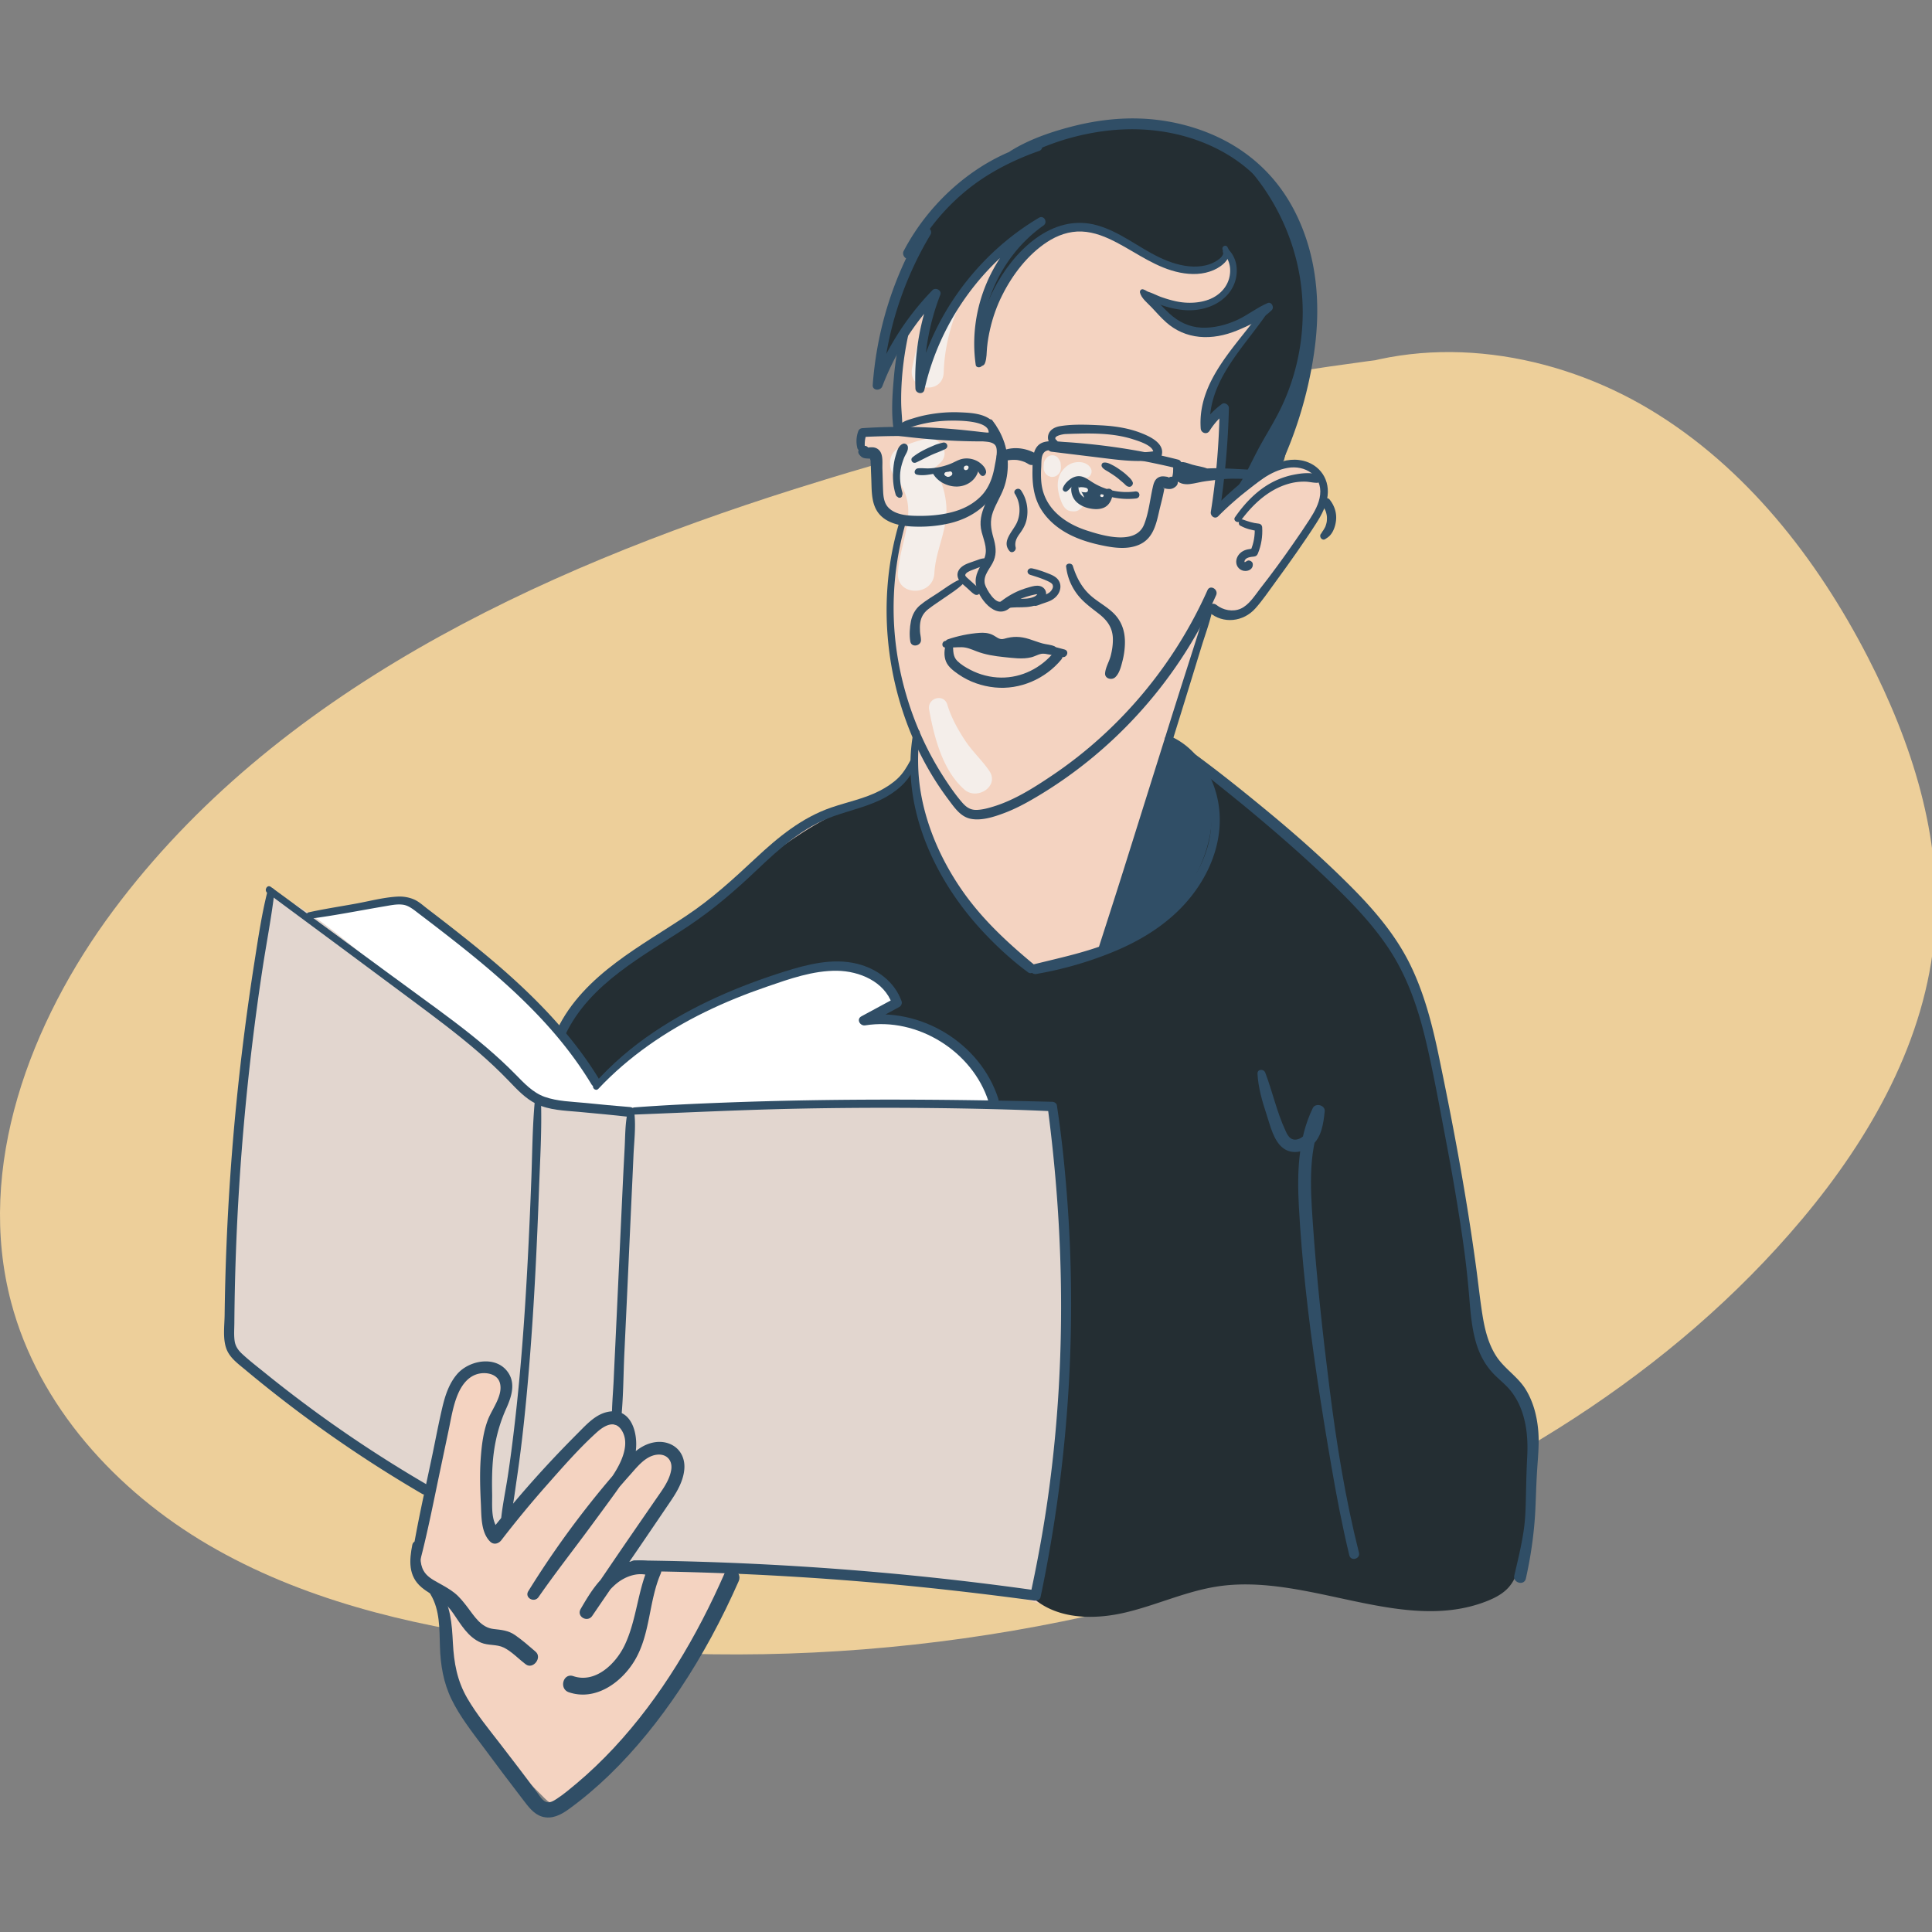 <svg xmlns="http://www.w3.org/2000/svg" fill-rule="evenodd" stroke-linejoin="round" stroke-miterlimit="2" clip-rule="evenodd" viewBox="0 0 1746 1746"><rect x="0" y="0" width="1746" height="1746" fill="#808080" stroke="none"/><path fill="#edcf9a" fill-rule="nonzero" d="M1271.46 321.896c-187.75 22.875-373.416 63.167-553.75 120.208-233.75 73.958-468.625 183.917-615.166 380.459-75.5 101.291-124.792 232.291-92.459 354.458 24.709 93.458 94.917 170.416 178.375 219.208 83.459 48.792 179.459 72.042 275.209 85.25 239.875 33.083 487.833 5.875 714.833-78.458 171.042-63.542 332.542-161.25 449.875-300.959 62.25-74.083 112.417-162.708 120.083-259.166 6.834-86.167-20.791-171.875-60.333-248.75-46.083-89.542-110.583-172.084-196.917-223.959-86.291-51.875-196.333-69.625-289.625-31.666"/><g fill-rule="nonzero"><path fill="#f4d3c1" d="M1383.83 1291.65c-6.083-22.958-19.041-43.417-31.791-63.458-4.792-7.542-10.292-13.792-16.25-19.25-4.917-14.584-6.084-30.834-7.417-46.334-3.833-44.5-11.333-88.583-18.833-132.625-12.875-75.541-27.584-155.166-77.5-213.333-14.042-16.375-30.459-30.5-46.834-44.5-29.083-24.875-58.583-49.792-91.208-69.583-.792-1.5-1.667-3-2.667-4.375-8.708-12.625-22.166-20.959-35.208-28.959a1658.52 1658.52 0 0 0 36.333-121.75c4.334 9.584 17.834 11.875 27.375 7.459 9.584-4.417 16.084-13.375 22.125-21.959 13.834-19.625 27.709-39.25 41.542-58.875 5.417-7.666 10.958-15.75 12.125-25.041 1.458-11.542-4.917-23.667-15.25-29.042s-23.458-3.5-32.25 3.958c12-15.166 16.5-28.291 21.833-47.208 5.875-20.833 14.209-45 14.209-66.833 4.291-35.792 1.791-73.209-13.084-106.042-18.375-40.625-55.416-71.792-97.916-85.375-42.459-13.542-89.75-9.875-130.667 7.833-19.333 8.375-37.25 19.709-54.833 31.375-18.167 12.084-36.417 24.959-49.375 42.542-11.584 15.792-18.292 34.542-24.834 53-9.208 26-18.541 52.75-17.916 80.333 5.166-11.5 11.333-22.583 18.458-33-2.208 29.417-3.5 58.917-3.958 88.375l-32.125 3.084c-1.334 4.833-1.042 10.083.75 14.75 4.083 1.5 8.166 3 12.25 4.458-1.167 12.167-2.334 24.708 1.166 36.458s12.792 22.584 24.959 24.084c-19.209 49.375-20.209 105.625-2.667 155.625 7.208 20.541 17.542 42.625 10.042 63.083-9.084 24.792-38.917 33.542-64.542 39.958-7.875 1.959-16.833 5.459-21.958 11.125h-.292c-4.5.917-8.333 3.75-11.958 6.542-49.125 37.5-98.292 75-147.417 112.5-26.333 20.125-53.292 40.833-70.792 69-33.75-29.333-67.541-58.667-101.291-88-13.875-12.083-28.75-24.625-46.875-27.792a54.123 54.123 0 0 0-5.75-.666c-7.792 1.875-15.584 3.708-23.375 5.416-8.209 1.834-16.417 3.834-24.75 5.084-5.5.833-13.417 1.125-17.959 4.75-2.791 2.208-6.666 2.791-9.416 0-.125-.125-.25-.334-.375-.5-1.209.375-2.542.333-3.792.083-1.583-.375-3.167-1.667-3.958-3.042a6.412 6.412 0 0 1-.834-3.166c-9.583-2.584-17.833-7.709-22.375-16.167-.458-.25-.875-.542-1.291-.833-25.959 128.666-39.25 259.875-39.584 391.125 0 7.333.084 15 3.625 21.458 2.917 5.292 7.875 9.167 12.667 12.833l95.167 73.083c3.791 2.917 7.666 5.834 11.833 8.209 3.792 6.542 10.083 11.541 17.375 15a326.47 326.47 0 0 0 25.792 11.75c2.5 1 5.083 2.042 6.916 4 .25.292.834.375 1.5.458 6.375 14.333 5.542 26.25 1.917 41.917-1.833 7.917-3.625 15.792-5.458 23.708-.709 3.167-1.459 6.458-.584 9.583 1.084 3.917 4.459 6.709 7.292 9.667 17.375 18.042 16.75 46.083 22 70.542 10.833 50.417 49.042 89.792 85.583 126.208 2.542 2.542 5.375 5.25 8.917 5.833 5.083.834 9.708-2.75 13.542-6.166 53-47.042 98.125-102.875 133-164.542 7.541-13.375 14.625-27.125 20.416-41.292 68.417 3.125 136.709 8.875 204.667 17.292 16.583 2.042 33.167 4.25 49.333 8.458 21.834 5.667 43.459 14.959 65.959 13.459 41.708-2.792 67.75-29.875 109.291-34.167 36.875-3.833 60.292-6.458 95.834 4.167 43.083 12.875 79.166 29.166 145.833 16.666 46.125-8.625 57.5-106.958 45.458-152.333l.125-.083z"/><path fill="#304e66" d="M996.25 857.396c30.25-11.917 57.917-30.375 80.542-53.709 4.541-4.666 8.875-9.583 11.916-15.333 3.834-7.333 5.292-15.625 6.5-23.792 2.625-17.666 4.209-36.083-1.25-53.083-3.583-11.167-18.833-38.458-33.125-38.833-10.875-.292-17.5 42.291-20.958 53.75-13.25 44.083-27.833 87.791-43.625 131.041v-.041zm-81.333-276.833c3.833-1.625 8.208-.542 12.208.708 4.542 1.375 9 2.917 13.458 4.542-10.625 6.458-24 5.166-36.333 3.458-9.167-1.25-20.208-1.417-28.75-5.292-5.5-2.5-6.125-4.5-.5-6.666 5.083-1.959 12.375-1.542 17.583-.417 4.667 1.042 7.959 4.25 12.209 5.708 4.541 1.542 5.916-.291 10.083-2.083l.042.042zm-67-154.917c-.334.042-.667.125-.917.333-.667.625 0 1.709.75 2.292 4.875 4.083 10.958 7.208 17.333 6.958 6.375-.25 12.834-4.583 14-10.833 2.959-16.083-25.625.25-31.166 1.208v.042zm136.041 13.167c-.166-.542-.458-1.042-.916-1.417l-2.5-2.834c-1.292-.541-2.625-1.125-4-1.083-1.417 0-2.875.75-3.334 2.084-.166.416-.166.874-.083 1.291-2.125 5.542.042 12.458 5.083 15.625 4.959 3.125 11.375 2.542 17 1.084 1.084-.292 2.125-.584 3.042-1.209 8.042-5.291-4.167-10.5-14.292-13.583v.042zm141.332-278.834c23.333 25.875 34.166 61.292 35.25 96.125 1.083 34.834-6.834 69.334-17.209 102.625a709.103 709.103 0 0 1-36.083 92.542 650.045 650.045 0 0 1 53-34.959c3.042-11.749 6.125-23.458 9.167-35.208 12.625-48.458 25.25-99.208 13.875-147.958-9.292-39.834-35.042-75.584-69.917-97-31.042-19.042-68.292-26.167-104.25-21.25 39.333-6.75 90.292 16.416 116.125 45.042l.042.041zm-351.748 769.75c-38.584 16.25-77.667 36.75-117.709 48.833 41.334-30.749 100.125-55.249 147.75-73.999-3.666 13.375-17.833 20.125-30.041 25.166z"/><path fill="#f4eeea" d="M1032.25 134.063c-49.833-2.292-101.5 28.125-136.875 60.708-39.958 36.833-60.292 85.292-71.042 137.667-4.25 20.791 27.917 25 28.542 3.875 1.417-46.875 25.5-92.959 58.083-125.959 35.042-35.5 77.5-46.25 123.584-59.291 9.541-2.709 7.375-16.542-2.292-16.959v-.041zm35.04 24.958a16.546 16.546 0 0 1 2.041 0c-1.333-.25-1.375-.208-.041.042.958.25 7.833 1.666 4.083.75.458.125 4.667 1.208 2.083.375 2.75.916 4.709 2.166 7.75 1.958 6.542-.5 13.417-6.792 10.709-14.042-1.417-3.791-3.459-6.541-6.959-8.625-2.208-1.291-4.708-2.291-7.166-3.041-5.125-1.5-10.5-.792-15.417 1.125-4.917 1.916-8.583 6.25-7.833 11.999.708 5.167 5.291 9.667 10.75 9.459zM836.958 396.604c-8.791 1.959-16.416 4.709-24.583 8.459-10.417 4.791-9.792 18.916-3.375 26.208 24.083 27.5 4.25 55.875 2.5 86.75-1.208 21.167 31.833 21.125 32.917 0 1.083-21.125 12.625-40.167 10.708-62.083-1.625-18.792-9.833-34.542-22.5-48.25l-3.375 26.208c7.542-4.5 14-9.542 20.417-15.5 10-9.292-.584-24.5-12.667-21.792h-.042zm2.75 244.834c4.5 24.666 12.125 54.958 31.959 72.208 11.375 9.917 32-3.125 22.25-17.167-6.584-9.583-15.167-17.333-21.667-27.167-6.5-9.833-12.667-20.916-16.083-32.375-3.167-10.708-18.459-6.166-16.5 4.542l.041-.041zm-235.75 246.333c16.834-13.042 32.917-27.375 51.584-37.792 14.083-7.875 29.125-13.75 42.25-23.291 10.166-7.417 19.333-16.25 28.875-24.417 13.75-11.75 25.458-18.333 41.875-25.083 18.208-7.501 11.833-34.25-8.292-30.042-30.958 6.458-48.792 39.625-71.292 58.667-15.041 12.708-33.75 19.541-50.166 30.166-17.334 11.25-32.459 25.084-46.667 40-7.667 8.042 3.542 18.25 11.833 11.833v-.041zm190.917-136.5 1.042.625-5.084-5.083c8.584 16.041 42.542 7.291 40.875-11.459l-1.958 7.292a17.225 17.225 0 0 0 3.125-7.667c1.458-9.5-5.125-16.083-14.625-14.625 3.958-.583-3.875.75-4.833 1l11.166 1.458c-6.333-3.833-12.041-1.874-18.375.084-5.833 1.833-12.5 3.5-15.333 9.583l5.083-5.083-1.041.542c-9.125 4.833-8.417 18.25 0 23.291l-.042.042z"/><path fill="#fff" d="M470.042 981.604c5.375 4.292 10.791 8.667 17.083 11.459 7.958 3.541 16.833 4.416 25.542 5.083 128.75 10.042 258.25-6.75 387.208-.167-15.083-45.958-62.292-79.25-110.625-77.958 3.667-8.125 12.083-13.875 21-14.333-9.917-20.042-33.25-30.709-55.625-31.5-22.375-.792-44.125 6.583-65.083 14.416-55.417 20.75-111.125 46.584-150.584 90.709-40.125-63.834-100.875-111.459-160.375-157.709-3.583-2.791-7.291-5.666-11.666-6.916-5.167-1.5-10.709-.584-16.042.291-22.5 3.834-46.458 5.917-68.375 12.125 2.333 12.542 30.375 27.959 40.5 36.125l50.375 40.542c31.583 25.417 68 49.125 96.625 77.75l.042.083z"/><path fill="#f4eeea" d="M985.667 422.979c-3.084-5.041-9.25-6.083-14.667-4.958-5 1-8.958 4.417-11.792 8.5-2.833 4.083-3.75 10.042-3.125 15.083.375 2.959.917 5.792 1.917 8.625 1.667 4.667 3.792 10.75 9.417 11.667 2.583.417 5.291.5 7.583-1l2-1.542c1.208-1.208 2.042-2.666 2.542-4.333.666-1.583.625-4.208.125-5.75-.334-1.042-.834-2.125-1.375-3.083-.459-.792-.959-1.542-1.417-2.334a39.817 39.817 0 0 1-2.458-4.791l.958 2.291c-.75-1.791-1.292-3.583-1.583-5.5l.333 2.417a21.036 21.036 0 0 1-.083-4.292l-.334 2.334c.125-1.042.417-2.042.834-3l-.875 2.041c.291-.625.625-1.25 1-1.833.208-.292.875-1.208 0 0s-.209.292 0 0c.458-.5.958-1 1.5-1.458.25-.209 1.125-.917 0 0-1.125.916-.084.125.208-.084.25-.125.5-.25.708-.416 1.042-.625-1.75.541-.541.25.291-.084.625-.167.916-.25 1.084-.334-1.583.083-.75.083h.792c1 0 .5.417-.542-.083.25.125.667.166.959.208l1.708.25c-1.167-.167-1.417-.208-.75-.083 2.417.458 4.75-.125 6.333-2.167 1.459-1.875 1.75-4.625.459-6.708v-.084zm-40.5-8.25-.375.792 4.25-3.25a4.805 4.805 0 0 0-1.917.792l-1.542 1.166c-.916.834-1.666 2.25-2 3.417-.208.75-.25 1.75-.333 2.583l-.125 1.292c0 .417-.083.833 0 1.292.042.75.083 1.625.292 2.291l.791 1.875c.375.584.792 1.125 1.25 1.625.125.084.25.209.375.292.667.708 1.417 1.208 2.334 1.5a5.389 5.389 0 0 0 2.791.625l1.917-.25a7.138 7.138 0 0 0 3.167-1.833c.125-.084.25-.209.375-.292.833-.667 1.833-2.5 2.041-3.5l.292-2.083v-1.5l-.125-1.292c-.083-.833-.083-1.875-.333-2.583l-.75-1.834c-.125-.333-.375-.625-.625-.833-.542-.833-1.25-1.458-2.125-1.958-.584-.375-1.25-.667-1.917-.792l4.25 3.25-.375-.792a6.495 6.495 0 0 0-2.375-2.375c-1.042-.583-2.167-.916-3.375-.916-1.208 0-2.333.291-3.375.916a6.495 6.495 0 0 0-2.375 2.375h-.083zm-90 14.959c1.208 0 1.208-1.917 0-1.917-1.209 0-1.209 1.917 0 1.917z"/><path fill="#f4eeea" d="M854.708 430.479s.334.125.5.167l-1.375-1.375v.083c.125.375.292.709.584.959.291.25.583.458.958.541.333.042.708.125 1.042.125.333 0 .708-.041 1.083-.125.167 0 .333-.083.5-.125.5-.166.958-.375 1.333-.791l-.416.333c.375-.25.791-.458 1.125-.792.291-.333.5-.708.541-1.166.042-.459 0-.917-.25-1.292a1.919 1.919 0 0 0-.708-.709c-.417-.291-1.042-.333-1.542-.208 1.75.875 2.375 1.084 1.959.5a1.862 1.862 0 0 0-.875-.5 2.211 2.211 0 0 0-1.042 0c-.25.084-.5.167-.792.25l.584-.083h-.25s-.375.042-.584.083h-.125c-.166 0-.333.084-.5.084l.584-.084c-.417.042-.834.125-1.25.167l.583-.083h-.333l-.584.083a2.115 2.115 0 0 0-.75.375c-.375.292-.666.667-.791 1.125.625-.417 1.25-.917 1.875-1.375h-.542c-.458 0-1 .208-1.292.542a1.753 1.753 0 0 0-.5 1.041c-.041.375 0 .834.209 1.167l.291.375c.25.208.5.375.834.458l-.084.25zm120.584 13.334.333.083-.417-.167h.084c-.25-.291-.542-.625-.792-1 .125.584.583 1.084 1.125 1.333.208.084.417.167.667.25l-.5-.208c.5.25 1 .375 1.541.458.542.084 1.167.25 1.75.292.417 0 .834 0 1.209.083.208 0 .416 0 .625.042.5 0 .958-.167 1.416-.375 1.042-.5 1.25-2.25.375-3-.375-.333-.75-.625-1.25-.75-.166-.042-.375-.083-.541-.125l-1.25-.25c-.542-.125-1.125-.125-1.709-.167-.583-.041-1.125-.083-1.708.042l.542-.083c-.25 0-.459.041-.709.083-.583.083-1.166.458-1.458 1l1.042-.792h-.084s.292 0 .459-.041h-.334c-.791.041-1.5.625-1.583 1.416a1.674 1.674 0 0 0 1.167 1.792v.084zm20.291 5.333h1c.167 0 .292-.125.417-.25a.71.71 0 0 0 .25-.25.867.867 0 0 0 .25-.417c.083-.166.083-.541 0-.666l-.125-.292s-.208-.25-.333-.375a.684.684 0 0 0-.292-.167 1.114 1.114 0 0 0-.5-.125h-.625s-.333 0-.5.125a.867.867 0 0 0-.417.25.867.867 0 0 0-.25.417 1.11 1.11 0 0 0-.125.5v.333c.125.208.209.417.375.542l.25.208s.417.167.625.167zm-121.75-24.5c.417-.25.875-.5 1.084-.958.083-.167.125-.292.208-.459l.167-.416a1.04 1.04 0 0 0 0-.709c0-.166 0-.291-.125-.458a1.764 1.764 0 0 0-.375-.583l-.375-.292-.417-.167a1.038 1.038 0 0 0-.708 0c-.25 0-.459.084-.667.209-.167.083-.292.125-.458.208-.459.208-.709.667-.959 1.083l-.166.459c-.084.25-.084.5 0 .75 0 .166.041.333.125.458.083.25.208.416.375.583l.375.292.458.167c.25.083.5.083.75 0 .25 0 .458-.084.667-.209l.041.042z"/><path fill="#e2d6cf" d="M208.958 1197.9c.125 8.208.375 16.708 4.209 23.958 3.416 6.458 9.333 11.125 15.125 15.625a1775.813 1775.813 0 0 0 160 110.375c2.291-29.5 9.333-58.666 20.791-85.958 3.709-8.833 8.209-17.875 15.959-23.5s19.75-6.5 26.333.458c8.75 9.25 3.208 24.125-1.375 36-13.542 35.125-13.667 75.209-.417 110.417 21.584-25.917 43.125-51.875 64.709-77.792 7.083-8.542 14.583-17.375 24.75-21.833 10.166-4.458 23.833-3.042 30.041 6.208 6.042 9.042 2.875 21.125-.541 31.417 6.333-5.167 13-10.5 20.958-12.333 7.958-1.834 17.667.916 21.083 8.375 3.709 8.083-1.208 17.333-5.958 24.833-15.292 24.25-30.583 48.542-45.875 72.792 125.708-3.459 251.75 5.041 375.875 25.416 31.333-145 36.667-295.583 15.708-442.458-117.333-5.083-234.958-4.375-352.208 2.167-38.875 2.166-80.125 4.5-114.333-14.084-14.042-7.625-26.084-18.416-38.084-28.916a1953.567 1953.567 0 0 0-96.666-79.292c-30.5-23.417-65.417-56.792-100.917-71.583-11.125 18-11.458 52.208-14.958 73.25-4.25 25.416-7.917 50.916-11.084 76.5-6.25 51.166-10.333 102.583-12.125 154.083-1 28.625-1.333 57.25-.916 85.875h-.084z"/><path fill="#242e33" d="M812.917 258.021c3.583-11.417 7.541-22.708 12.958-33.375 24.917-48.917 76.75-77.208 126.5-100.333 10.917-5.084 22-10.084 33.708-12.75 17.875-4.084 36.5-2.667 54.792-1.209 15.292 1.209 30.875 2.5 45.042 8.417 12.791 5.333 23.833 14.25 33.625 24.042 29.25 29.291 48.916 67.958 55.375 108.833 6.458 40.875-.292 83.75-19.042 120.625-6 11.833-13.208 23.042-19.375 34.792-10.458 19.875-19.542 42.916-39.625 53.041 4.833-29.333 7.583-59 8.292-88.75-6.042 3.959-12.084 7.875-18.084 11.834-.291-18.625 8.584-36.167 19.25-51.459 10.667-15.291 23.292-29.208 32.25-45.541-16.875 7.375-34.833 14.041-53.208 12.833-18.375-1.208-37.292-12.25-42.25-30 11.875 8.458 28 8.042 42.125 4.375 9.958-2.583 20.083-7.083 25.792-15.625 5.708-8.542 4.833-22-3.959-27.292-4.458 12.292-20.833 14.667-33.75 12.917a124.116 124.116 0 0 1-46.916-16.458c-12.042-7.25-23.167-16.667-36.709-20.334-15.125-4.083-31.666-.208-45.041 7.959-13.375 8.166-23.875 20.333-32.584 33.375-9.166 13.75-16.625 28.666-22 44.291-.25-27.333 9.834-54.666 27.834-75.25-39.209 29.542-68.959 71.459-83.875 118.25a230.315 230.315 0 0 1 7.75-65.083c-19.875 18.25-34.584 40.792-44.75 65.666 1.208-26.666 7.958-52.375 15.916-77.833l-.041.042zM573.5 864.146c35.917-26.792 71.792-53.583 107.708-80.417 22.834-17.042 45.792-34.166 71.292-46.875 25.75-12.833 55.5-22.458 71.25-46.5 7.167 64.417 39.167 125.709 87.875 168.459 5.917 5.166 12.25 10.208 19.833 12.291 7.042 1.917 14.5 1.167 21.667.042 41.958-6.459 83.333-24.584 111.208-56.625 27.875-32.042 39.959-79.25 24.209-118.667 31.208 26.292 62.416 52.542 93.625 78.833 23.208 19.542 46.625 39.292 64.5 63.792 22.833 31.292 35.5 68.792 45.75 106.167 18.875 68.75 30.708 139.458 35.375 210.583 1.208 18.333 2 37.042 8.791 54.125 8.667 21.667 26.209 38.625 36.792 59.417 20.958 41.333 11.708 90.875 1.958 136.166-2.25 10.417-4.708 21.334-11.75 29.375-5.166 5.917-12.333 9.667-19.625 12.584-76.458 30.333-162.083-25.5-243.458-13.209-28.5 4.292-55.083 16.834-83.125 23.5-28.042 6.667-60.292 6.417-82.5-11.958 32.708-145.875 37.75-297.917 14.708-445.625-16.708-.083-33.416-.167-50.125-.208-15.291-46.167-62.291-79.834-110.916-79.459l18.916-14.458c-7.125-20.375-29.875-31.917-51.458-32.583-21.583-.667-42.375 7.291-62.542 15.125-56.5 21.958-115.375 45.583-154.958 91.5-7.583-12.625-16.292-24.417-24.25-36.75-7.958-12.334-4.167-17.167 5-29.417 14.708-19.625 34.708-34.583 54.167-49.125l.083-.083z"/></g><g fill="#304e66" fill-rule="nonzero"><path d="M1123.67 445.688c12.25-9.375 24.208-20.042 39.958-22.834 15.75-2.791 31.333 6.792 29.417 24.25-.875 8.084-5.125 15.417-9.417 22.167-4.625 7.208-9.5 14.292-14.375 21.292-9.75 14.083-19.833 27.875-30.375 41.333-4.958 6.375-10.125 14.917-17.792 18.25-7.041 3.042-15.833 1.292-21.708-3.417-4.583-3.666-11.167 2.584-6.583 6.584 12.541 10.875 30.833 8.708 41.666-3.417 6.625-7.417 12.292-15.875 18.167-23.875 6.5-8.917 13-17.875 19.292-26.958 6.291-9.084 12.041-17.417 17.708-26.334 4.833-7.583 9.125-15.708 10.167-24.791 1.958-16.917-9.375-30.25-26.042-32.25-10.083-1.209-20.083 2.25-28.875 7-8.792 4.75-18.167 11.333-24.542 19.625-1.458 1.916 1.459 4.791 3.334 3.333v.042z"/><path d="M1121 475.104c5.042 2.792 10.625 4.167 16.292 4.834l-3.375-3.375c.333 7.166-.834 14.375-3.709 20.958l3.125-1.792c-3.791.333-7.916.75-11.125 3-3.208 2.25-5.458 6.125-4.916 10.167.5 3.541 3.125 6.291 6.666 6.958 4.292.792 8.917-1.708 8.167-6.541-.292-1.834-2.875-3.292-4.625-2.625-.208.083-2.875 1.541-2.667 1.625-.208-.084.875-.459.792-.334-.083.084-.667 0-.167.084 0 0-1.208-.25-.625-.167-.416-.084-.166-.334-.208-.125 0 .5.042-.5.083-.667.75-3.458 5.834-3.833 8.584-4.125 1.791-.208 2.791-1.042 3.458-2.667 3.125-7.5 4.417-15.666 3.917-23.75-.125-1.958-1.459-3.208-3.375-3.375-4.834-.458-9.417-1.958-13.959-3.625-3.291-1.208-5.333 3.917-2.375 5.584l.042-.042z"/><path d="M1121.38 470.438c7.917-10.709 17.458-20.584 29.083-27.25 5.875-3.375 12.292-5.875 18.959-7.125 3.25-.584 6.541-.834 9.875-.792 3.625.042 7.166 1.042 10.791 1.042 4.417 0 4.542-5.667.959-7.167-6.459-2.667-15.625-1.375-22.292-.042a71.73 71.73 0 0 0-21.208 7.959c-12.834 7.374-23.042 18.291-31.417 30.333-2.25 3.25 2.958 6.166 5.25 3.083v-.042zm-309.13 3.25c-21.833 74.375-10.625 158.625 28.917 225.083a264.46 264.46 0 0 0 16.083 24c5.292 7.042 10.833 15.417 20.083 17.208 9.792 1.917 21.042-1.75 30.125-5.166 10.25-3.834 19.917-9.042 29.292-14.625 33.417-19.792 63.875-44.584 90.208-73.125 29.75-32.209 54.209-69.125 72.084-109.167 2.333-5.25-5.417-9.833-7.792-4.542-30.167 67.625-79.333 126.459-140.875 167.75-16.208 10.875-33.542 21.917-52.333 27.709-5 1.541-10.292 3-15.542 3.125-5.583.125-9.292-2.5-12.833-6.542-6.209-7.125-11.667-15.125-16.792-23.042-20-30.916-33.708-65.916-40.542-102.083-7.875-41.75-5.875-84.208 5.417-125.125 1-3.583-4.542-5.083-5.583-1.542l.083.084z"/><path d="M1091.46 547.188c-4.125 9.333-6.75 19.375-9.875 29.083l-9.458 29.583a10081.761 10081.761 0 0 0-19.042 60.209c-12.625 40.166-25.208 80.333-37.833 120.5-7.25 23.041-14.708 46.041-22.083 69.041-1.542 4.875 6.166 7 7.625 2.125 24.625-80.166 50.208-160 74.833-240.166 3.458-11.209 6.875-22.417 10.333-33.625 3.459-11.209 7.917-23 10.167-34.751.5-2.625-3.417-4.791-4.667-1.958v-.041zM825.542 661.354c-12.375 66.083 18.166 132.708 62.5 180.292 12.541 13.458 26.25 26.167 41.083 37.083 4 2.959 9.25-3.75 5.375-6.958-24.083-19.958-46.708-40.875-64.708-66.667-18-25.791-31.834-55.916-37.459-87.75-3.25-18.333-3.291-36.75-1.125-55.208.375-3.167-5.041-3.917-5.625-.75l-.041-.042z"/><path d="M1054.17 670.688c32.791 18.458 47.25 57.833 37.375 93.791-11.042 40.25-46 68.834-82.834 85.042-24 10.583-49.25 15.666-74.541 22-5.709 1.417-3.209 9.625 2.375 8.667 24.291-4.125 48.875-11.292 71.583-20.834 21.292-8.958 41.333-21 57.75-37.333 28.917-28.834 45.375-70.834 31.417-110.875-6.959-19.875-20.834-38.083-40.709-46.25-3.375-1.375-5.541 4.083-2.458 5.833l.042-.042zM781.583 403.979c-.333-4.208.167-8.041 1.625-11.958l-3.791 2.917c24.25-1.209 48.541-1.292 72.75.333a582.123 582.123 0 0 1 35.208 3.417c4.417.583 11.708.416 13.042 5.791 1.208 4.917-.667 12.042-1.5 16.875-1.75 10.167-5.292 20.084-12.792 27.459s-16.417 11.625-26.167 14.125c-10.791 2.791-22.208 3.541-33.333 3.208-7.875-.208-17.458-1.25-23.417-7.083-4.166-4.084-4.875-9.792-5.125-15.375-.291-6.667-.375-13.375-.625-20.042-.166-5.042.917-12.542-2.791-16.625-1.459-1.583-3.125-2.375-5.25-2.708-1-.167-5.042-.042-4.792.208-3.542-4.583-11.625 1.583-8.083 6.25 3.083 4.041 5.458 3.333 10 3.791h1.125c-1.292-.541-1.584.084-.834 1.875-.166 1.167.084 2.875.125 4.125.125 4.125.292 8.209.459 12.334.458 11.291-.25 24.041 8.208 32.791 6.875 7.084 17.167 9.292 26.625 10 12 .834 24.792-.083 36.5-2.916 22.542-5.459 40.875-20.208 46.292-43.375 1.291-5.5 2.125-11.125 2.833-16.75.667-5.167 1.25-10.75-1.958-15.25-2.584-3.583-6.875-5.083-11.084-5.792-6.791-1.166-13.708-1.833-20.541-2.583-31.5-3.375-63.334-4.209-94.917-2.084-1.833.126-3.208 1.167-3.792 2.917-1.75 5-2 9.834-.791 15 .875 3.75 7.083 3 6.791-.916v.041z"/><path d="M906.375 416.979c1.125-.333 2.25-.541 3.417-.75a21.888 21.888 0 0 1 1.625-.291c.625-.084.625-.084 0 0 .291 0 .625-.084.916-.125a33.871 33.871 0 0 1 6.5-.125c.292 0 .625.041.917.083-.583-.083-.667-.083-.292 0 .542.083 1.084.167 1.584.291 1.083.209 2.125.5 3.166.834l1.75.625c1.209.458-.708-.375.375.167 1.084.541 2.209 1.125 3.25 1.791 2.542 1.584 6.459.625 7.875-2.041 1.417-2.667.75-6.334-2.041-7.875-9.875-5.417-22.542-6.375-32.542-.709-4.375 2.5-1.458 9.584 3.458 8.167l.042-.042z"/><path d="M1065.62 433.979c2.25-5.333 2.792-10.125 1.958-15.833-.208-1.292-1.541-2.458-2.75-2.75-27.125-6.958-54.833-11.583-82.708-14.333a538.177 538.177 0 0 0-20.167-1.625c-5.875-.375-12.583-1.5-18.375.083-11.125 3.083-10.333 16.708-10.5 25.875-.208 12.042 1.167 23.792 7.417 34.292 5.5 9.291 13.958 16.666 23.292 21.916 10.75 6.042 22.833 9.5 34.875 11.834 9.875 1.916 20.666 3 30.208-.917 12.5-5.125 15.625-17.083 18.375-29.125 1.708-7.667 4.042-15.458 5.208-23.208-.375 2.583-1.875-.417-.416.833.791.667 3.583.917 4.583.917 2.458.041 4.333-.834 6.125-2.459 4.917-4.5-2.375-11.666-7.292-7.291 1.834-1.625 1.834-.042.459-.875-.75-.459-2.042-.542-2.875-.667-1.792-.25-3.375-.292-5.125.375-4.167 1.583-5.292 5.542-6.167 9.542-2.458 10.875-3.625 23-7.792 33.416-7.625 19.167-37.666 10.042-51.875 5.417-20.291-6.583-38.416-20.25-40.916-42.792-.542-4.958-.459-9.958-.167-14.916.292-5.5-.5-13.834 6.583-14.75 5.292-.709 11.125.291 16.417.666 6.042.417 12.083.917 18.125 1.542 27.167 2.708 54.042 7.583 80.583 13.875l-2.75-2.75c.625 3.75.292 7.417-.625 11.083-.916 3.667 4.709 6.375 6.292 2.667v-.042zm132.09 53.167c1.292-.833 2.625-1.625 3.959-2.958 1.166-1.209 2.125-2.625 2.916-4.125 1.584-3.125 2.459-6.417 2.834-9.875.708-6.834-1.542-13.459-5.834-18.75-1.5-1.875-4.708-1.584-6.291 0-1.75 1.75-1.667 4.541 0 6.291.208.25.458.5.666.709.125.125.625.833.167.166.333.5.667.959.958 1.459.334.541.625 1.125.875 1.708.292.625-.291-.917.084.25l.25.75c.208.625.375 1.25.5 1.875.083.333.125.625.208.958 0 .167.167 1.042.042.25.166 1.25.208 2.459.125 3.709 0 .583-.084 1.166-.125 1.75.083-.625 0 0-.042.25-.083.333-.125.625-.208.958-.125.583-.292 1.125-.459 1.708-.083.292-.208.625-.291.917 0 .083-.417 1-.209.625.167-.375-.291.625-.291.583-.125.25-.25.459-.375.709a21.486 21.486 0 0 1-.959 1.666c-.666 1.167-1.875 2.417-2.083 3.75l.875-1.458a13.77 13.77 0 0 1-1.042 1.167c-2.375 2.5.709 7 3.834 4.958h-.084z"/><path d="M1139.04 426.354c-5.542-2-12.542-2-18.417-2.375-5.875-.375-12.167-.583-18.208-.791-6.042-.209-12.084.291-18.167.416-3.083.084-6 .334-9.083.667-.5.042-2-.042-2.542.208-1-.291-.667.209.958 1.542.084 1-.125 1.917-.583 2.792l-6.583 1.75c4.125 1.083 8.333 1.833 12.625 2.083 3.916.25 8.5.5 12.208-.958 2.958-1.167 4.667-6.042 1-7.75-4.625-2.125-9.875-2.584-14.75-4-5.333-1.542-10.792-4.667-15.167.458-2.916 3.458-2.666 8.5-.291 12.167 2.833 4.458 8.25 5.5 13.166 4.916 4.917-.583 10.042-2.083 15.125-2.708 5.084-.625 10.292-1.292 15.459-1.792 5.166-.5 10.833-.416 16.208-.291 5.375.125 10.958 1.083 16.125.458 3.833-.458 4.792-5.458.917-6.833v.041zm-323.748 21.292-.084-.667-1.208 2.084.125-.084c1.208-.583 1.792-2.291 1.458-3.541-1.958-6.709-2.833-14.167-1.666-21.084.583-3.5 1.75-7.041 3-10.375 1.333-3.5 4.25-6.541 3.5-10.5-.334-1.75-2.709-3.125-4.375-2.458-4.25 1.667-5.292 6.583-6.542 10.583s-1.833 7.834-2.208 11.875c-.709 8.084-.25 15.875 2.208 23.625.542 1.709 2.125 2.5 3.875 2.209-.917-.375-1.833-.75-2.708-1.125l.333.625c1.042 1.833 4.542 1.166 4.25-1.167h.042zm289.788-221.833c2.834 6.041-6.791 11-11.125 12.666-4.875 1.875-10.083 2.5-15.291 2.417-10.75-.208-21.334-3.75-30.959-8.333-18.916-9.042-35.375-22.959-55.791-28.834-41.5-11.958-76.917 24.375-94.084 58.375-5.208 10.292-9.25 21.209-11.916 32.417-1.25 5.291-2.167 10.625-2.834 16.041-.708 5.792-1.833 12.042.209 17.625 1.25 3.417 5.625 3.375 6.875 0 1.708-4.625 1.375-9.416 1.875-14.291.541-5.667 1.541-11.334 2.833-16.875 2.417-10.459 6.042-20.667 10.875-30.25 9.25-18.5 23-36.542 40.458-48 9.417-6.167 20.084-10 31.417-9.542 11.333.458 22 4.917 31.833 10.083 18.667 9.834 35.834 22.834 56.959 27.042 10.291 2.042 20.916 1.917 30.625-2.375 7.541-3.333 17.916-11.458 12.291-20.667-1.708-2.833-5.708-.375-4.375 2.542l.125-.042z"/><path d="M1105.88 229.271c5.792 6 7.042 14.833 4.792 22.708-2.542 8.792-9.542 15.375-17.959 18.625-8.416 3.25-18.666 3.75-27.916 2.083-5.209-.958-10.25-2.458-15.25-4.208s-9.917-4.791-15-5.416c-2.5-.292-3.917 3.416-2.084 5 2.417 2.083 5.542 3.083 8.5 4.333a131.71 131.71 0 0 0 8.667 3.333c6.083 2.125 12.417 3.625 18.833 4.333 10.667 1.167 21.709-.583 31.084-5.916 8.625-4.917 15.25-12.667 17.375-22.5 2.125-9.834 0-19.459-6.959-26.417-2.625-2.625-6.625 1.375-4.041 4.042h-.042z"/><path d="M1030.21 264.354c1.334 5.375 7 9.625 10.667 13.542 4.25 4.542 8.375 9.25 13 13.375 8.583 7.625 18.708 12 30.125 13.125 11.417 1.125 23.167-1.292 33.833-5.667 10.667-4.375 23.209-10.291 31.459-18.416 2.541-2.5-.042-7.959-3.75-6.417-9.667 4.083-18.084 11-27.709 15.375s-21.041 7.375-32.125 6.833c-11.083-.542-20.75-5.25-28.958-12.833-3.917-3.625-7.583-7.542-11.333-11.334-3.75-3.791-7.292-8.958-12.334-10.458-1.708-.5-3.25 1.167-2.833 2.834l-.042.041z"/><path d="M1142.54 277.021c-22.792 33.541-60.584 65.708-57.417 110.208.292 4.167 5.625 5.875 7.958 2.167 4.125-6.542 9.292-12.333 15.5-16.958l-6.375-3.667c-.458 31.458-3 62.75-7.958 93.833-.583 3.708 3.667 7 6.708 3.917 16.334-16.542 34.542-30.125 53.334-43.667 3.875-2.792.5-9-3.834-6.542-20.416 11.625-38.833 27.792-55.208 44.542l6.708 3.917c4.875-31.75 7.875-63.834 8.625-95.959.084-2.958-3.75-5.583-6.375-3.666-7.458 5.5-13.666 12.083-18.625 19.958l7.959 2.167c-3.084-43.375 31.875-74.084 53.708-107.375 2-3.042-2.833-5.834-4.875-2.834l.167-.041zm-254.832 51.958C882 281.229 903.625 231.604 943 203.813c4.208-2.959.458-9.709-4.083-7-56.125 33.25-97.209 89.625-111.459 153.291l8.125 1.084c-1.166-29.042 3.667-57.709 14.209-84.792 1.583-4.083-4.334-7.042-7.125-4.125-23.542 24.25-41.709 52.917-53.834 84.458l8.709 1.167c3.625-47.875 18.666-94.583 43.333-135.75 2.667-4.417-3.875-9.833-7.333-5.667-5.375 6.459-10.792 12.959-16.167 19.417l7.417 5.708a193.21 193.21 0 0 1 47.625-58.708c19.625-16.292 42.708-28.042 66.791-36.542 4.625-1.625 2.834-8.583-2.041-7.416-51.375 12.458-96.292 51.583-120.5 97.916-2.334 4.5 3.833 10.042 7.416 5.709 5.375-6.5 10.709-13 16.084-19.459l-7.334-5.666c-25.541 42.75-40.5 90.833-44.125 140.458-.375 5.333 7.042 5.542 8.709 1.167 11.458-30.084 29-57.584 51.291-80.792l-7.125-4.125c-10.625 27.708-15.458 57.417-14.291 87.042.166 4.5 7.083 5.833 8.125 1.083 13.791-61.667 53.208-116.25 107.583-148.5l-4.083-7c-42 29.75-64.417 82.042-57.125 133 .458 3.333 6.333 2.583 5.916-.792z"/><path d="M1157.04 421.396c15.75-33.708 26.583-71.292 31.291-108.208 4.25-33.334 2.417-67.959-8.708-99.834s-29.417-57.375-55.917-76.083-60.166-28.917-93.041-30.125c-20.042-.75-40.167 1.75-59.584 6.583-19.416 4.834-40.333 11.792-57.666 22.625-3.709 2.334-1.334 9.209 3.125 7.417 16-6.375 31.416-13.625 48.041-18.375 16.625-4.75 33.792-7.792 51.125-8.458 32.125-1.25 64.584 5.708 92.417 22 56.375 33 77.833 99.333 73.167 161.75-1.5 20.291-5.5 40.375-10.875 60s-12.834 38.833-19.209 58.291c-1.083 3.375 4.292 5.75 5.834 2.459v-.042zM816.125 297.563c-2.125 2.958-2.583 6.666-3.333 10.166a222.948 222.948 0 0 0-2.209 11.5 274.021 274.021 0 0 0-2.833 22.584c-1.292 15-2.458 31.333-.125 46.291.708 4.542 7.958 3.375 7.917-1.083-.042-7.792-1.042-15.625-1.125-23.417-.084-7.25.166-14.5.708-21.75a280.574 280.574 0 0 1 2.583-22.333c.584-3.875 1.292-7.708 2.042-11.583.667-3.334 1.5-6.375.958-9.75-.375-2.334-3.458-2.125-4.583-.584v-.041z"/><path d="M814.958 387.854c3.792 0 7.334-1.583 10.875-2.666 3.375-1 6.792-1.875 10.25-2.584 7.334-1.541 14.792-2.333 22.292-2.458 7.5-.125 40-.458 34.5 13.625l3.833-2.917c-28.333.542-56.625-.833-84.708-4.5l3.25 5.667c.667-1.417 1.458-2.167 2.75-3.083 2.375-1.667 1.917-6.584-1.667-6.167-3.583.417-6.041 2.125-7.583 5.458-1.292 2.792.292 5.292 3.25 5.667 28.083 3.625 56.417 5.417 84.708 4.917 1.917 0 3.167-1.25 3.834-2.917 2.791-7.125-1.5-14.708-7.75-18.292-7.542-4.291-17.625-4.666-26.084-5-9.125-.333-18.333.375-27.333 2-4.708.834-9.375 2-13.958 3.417-4.167 1.292-9 2.542-12.209 5.667-1.541 1.5-.375 4.166 1.75 4.166zm139.959 10.042c-4.75-3.75 5.833-5.542 7.833-5.625a529.29 529.29 0 0 1 11.542-.375c8.25-.208 16.541-.208 24.791.458 8.25.667 16.584 2 24.542 4.542 4.833 1.542 20.833 6.208 18.417 13.333l2.75-2.75c-15.792 2.834-31.959.5-47.75-1.333-15.792-1.833-31.167-3.667-46.792-5.417-4.792-.541-4.708 6.917 0 7.5 16.208 2 32.417 3.959 48.625 5.959 16.208 2 31.958 3.833 48 .875 1.375-.25 2.333-1.5 2.75-2.75 3.708-11.125-9.625-17.5-17.833-20.75-11.667-4.667-24.292-6.542-36.792-7.167s-25.167-1.208-37.042.75c-4.5.75-9.083 3-10.5 7.667-1.166 3.833.334 7.916 3.792 9.875 2.875 1.625 6.458-2.542 3.667-4.75v-.042z"/><path d="M892.458 383.188c9.625 14.041 12.375 33.125 7.834 49.458-4.542 16.333-18 29.958-13.084 48.375 2.417 9.042 6.125 16.458 1.542 25.458-3.583 7-7.958 13-6.875 21.292 1.583 11.958 17.792 33.25 30.833 21.5 4.375-3.958-2-10.167-6.416-6.417-6.084 5.167-15.25-10.875-16.25-15.041-1.875-8.167 5.125-14.167 8-21.125 2.875-6.959 1.75-13.792-.25-20.709-2.334-8.166-3.417-15.291-.375-23.458 2.708-7.333 7-13.958 9.708-21.292 2.542-6.875 3.708-14.416 3.667-21.75-.084-14.666-5.084-28.083-14-39.625-1.917-2.458-6.125.75-4.334 3.334z"/><path d="M906 549.896c4.458-2.875 9.042-5.833 13.958-7.833 4.917-2 10.125-3.709 15.334-4.792.916-.208 1.5-.292 2.5-.25-.084 0 .25.125.25.083 0 0-.459-.583-.334-.583.209 0-1.166 1.583-1.333 1.708-.75.584-1.708 1.042-2.583 1.375-4.292 1.709-9.084 1.542-13.625 1.584-5.792.083-12.209 0-16.917 3.833-1.125.917-1.208 2.792-.5 3.958.792 1.334 2.25 1.709 3.708 1.5 2.667-.416 5.25-1.166 7.959-1.416 3-.25 6-.209 8.958-.25 5.917-.125 12.333-.667 17.292-4.25 2.583-1.875 4.75-4.75 4.75-8.084 0-3.333-2.459-6.125-5.667-6.875-3.208-.75-6.25.167-9.208.959-2.959.791-6.042 1.833-9 3-6.792 2.791-13.5 6.916-19.084 11.708-2.5 2.125.75 6.333 3.5 4.542l.042.083z"/><path d="M928.917 517.729c.791 1.625 2.416 1.833 4 2.333l3.5 1.125c2.333.75 4.666 1.584 6.958 2.5 2 .834 4.125 1.667 5.958 2.834.542.333 1.125.792 1.459 1.208.25.292.458.667.625 1.042-.167-.417.208 1.167.125.542.208 1.5-.292 2.708-1.292 4.166-1 1.458-2.333 2.417-4 3.25-4.083 2-9.333 2.208-12.583 5.708-2.042 2.167 0 5.75 2.916 5 1.959-.5 3.792-1.333 5.709-2 2.083-.708 4.125-1.333 6.166-2.208 3.584-1.542 6.792-4.125 8.542-7.667 1.917-3.916 1.875-8.333-.875-11.833-2.583-3.25-6.917-4.708-10.667-6.167a106.396 106.396 0 0 0-7.25-2.5c-1.166-.375-2.375-.666-3.583-.958-1.583-.375-3.292-.958-4.708.083-1.209.875-1.625 2.209-.959 3.625l-.041-.083zm-39.125-13.125c-2.667 0-4.959.959-7.417 1.834-2.458.875-4.708 1.625-7.042 2.5-3.5 1.291-7.125 3.25-9 6.625-2.333 4.291-.416 8.625 2.917 11.666 1.833 1.667 3.75 3.292 5.583 4.958 1.834 1.667 3.834 3.792 6.084 5.042 1.25.708 2.875.542 3.916-.5.959-.958 1.334-2.75.5-3.917-1.333-1.875-3.125-3.25-4.791-4.791-1.667-1.542-3.209-2.917-4.834-4.375-1.25-1.125-2.666-2.208-3.375-3.542.125.209-.125-.833 0-.125 0-.166.125-1.041 0-.375 0-.125.375-.958.084-.375.166-.291.333-.583.5-.833-.375.458.291-.25.333-.333.042-.084.792-.709.375-.376a10.825 10.825 0 0 1 1.875-1.166c1.542-.834 2.375-1.084 4.25-1.834l5.75-2.208c2.292-.875 4.375-1.708 6.25-3.333 1.875-1.625.292-4.584-1.917-4.584l-.041.042zm27.458-58.208c4.708 7.458 5.375 17.25 1.958 25.417-3.416 8.166-14.458 17.166-6.916 26.125 2.291 2.708 6.291-.25 5.583-3.25-1.125-4.792.875-8.625 3.667-12.417 2.875-4 5.166-7.792 6.208-12.709 1.958-8.958.208-18.791-5-26.374-2.292-3.375-7.75-.292-5.542 3.208h.042zm46.292 66c1.041 8.958 4.416 17.208 9.833 24.458s12.667 12.334 19.792 17.917c7.875 6.167 12.583 12.958 12.583 23.25 0 5.042-.75 10-2.042 14.875-1.375 5.208-4.583 10.167-5 15.5-.375 4.917 5.875 6.542 9.042 3.75 3.833-3.375 5.375-9.75 6.625-14.583 1.375-5.292 2.167-10.834 2.25-16.292.208-10.042-2.583-19.25-9.708-26.542-6.417-6.541-14.834-10.666-21.584-16.791-7.833-7.084-12.666-16.417-15.75-26.417-.958-3.167-6.541-2.792-6.125.833l.084.042z"/><path d="M866.708 523.979c-6.583 3-12.541 7.542-18.541 11.542-5.584 3.708-11.5 7.125-16.667 11.416-4.375 3.625-7.125 8.834-8.25 14.375-1.125 5.542-1.583 12.625-.583 18.417 1 5.792 9.75 4.125 9.666-1.292 0-2.583-.791-5.208-.916-7.791-.125-2.584-.167-5.209.208-7.75.708-5.042 3.042-9.042 7.042-12.209 4.833-3.791 10.125-7.125 15.166-10.666 5.417-3.792 11.25-7.375 16.042-12 2.208-2.125-.583-5.125-3.083-4l-.084-.042zm-12.166 61.292c4.833.083 9.625-.417 14.458-.375 4.833.042 8.75 1.875 13.333 3.625 7.959 3.125 16.459 4.417 24.917 5.292 8 .791 16.708 2.166 24.667.208 4.333-1.042 7.75-3.833 12.375-3.208 5.291.75 10.458 2.291 15.75 3.041 4.458.625 6.541-5.708 1.916-6.916-7.791-2.042-17.916-5.459-25.75-2.334-4.708 1.875-8.625 3.125-13.791 3.083-4.459-.041-8.917-.5-13.334-.916-9.583-.875-18.875-2.417-27.833-6.125-8.958-3.708-17.667-2.458-26.667-1.5-3.833.417-4.041 6.083 0 6.125h-.041z"/><path d="M854.833 581.896c-1.458 5.125-2 10.833.084 15.917 2.083 5.083 7 8.583 11.333 11.625 9.708 6.75 21.125 10.666 32.833 11.833 22.709 2.292 45.584-7.708 60.042-25.208 3.792-4.625-2.792-11.25-6.625-6.625-11.75 14.291-29.167 23.125-47.833 22.916-9.625-.125-19.209-2.542-27.709-7-4.125-2.125-8.375-4.667-11.708-7.917-4.208-4.083-3.708-9.291-4.042-14.708-.208-3.583-5.416-4.583-6.458-.875l.083.042z"/><path d="M856.875 582.688c9.542-.292 18.75-3.375 28.292-3.625 4.958-.125 8.375 1.5 12.333 4.166 3.125 2.083 6.25 3.083 10 2.375 3.75-.708 7.167-2.417 11.292-2.167s8.083 1.625 11.916 2.917c6.667 2.292 15.417 6.583 22.375 3.583 2.25-.958 2.167-4.833 0-5.833-3.5-1.583-7.458-1.625-11.166-2.667-3.959-1.125-7.834-2.625-11.75-3.875-8.084-2.541-14.667-2.666-22.667-.291-4.542 1.333-6.875-1.875-10.792-3.667-3.625-1.666-7.583-1.958-11.541-1.666-9.584.666-19.875 2.833-28.917 5.958-2.5.875-2.25 4.917.667 4.792h-.042zM241.542 806.896c43.708 32.417 87.5 64.708 131.125 97.25 20.25 15.083 40.541 30.167 59.666 46.708 9.584 8.292 18.792 16.917 27.542 26.042 7.458 7.75 15 15.917 24.792 20.708 11.833 5.75 25.458 6.042 38.291 7.209 15.5 1.458 31 2.833 46.459 4.625 5.666.666 5.791-8.5 0-8.959-13.417-1.041-26.834-2.375-40.25-3.708-12.25-1.208-25.334-1.375-37.042-5.542-10.667-3.833-18.542-12.416-26.292-20.291-8.416-8.584-17.291-16.709-26.416-24.5-18.667-15.917-38.5-30.417-58.292-44.834-21.083-15.375-42.125-30.875-63.167-46.333-24.416-17.917-48.833-35.875-73.25-53.792-3.25-2.375-6.375 3.042-3.166 5.417z"/><path d="M573.375 1007.27c49.083-1.917 98.125-4.333 147.25-5.333s98.25-1.042 147.375-.209c27.667.5 55.333 1.208 83 2.542l-4.25-4.25c15.083 114.083 16.75 229.083 1.667 343.291-4.292 32.709-10.209 65.125-17.125 97.375l5.833-3.291c-93.958-13.334-188.625-21.667-283.458-25.292-26.667-1-53.375-1.625-80.084-1.917-6.25-.041-6.25 9.625 0 9.667 93.792.917 187.542 6.5 280.75 16.75a3241.69 3241.69 0 0 1 80.25 9.875c2.417.333 5.25-.542 5.834-3.292 23.958-114 32.5-231.375 24.875-347.625-2.125-32.333-5.292-64.666-10.167-96.708-.292-1.833-2.417-3.083-4.125-3.125-98.25-2.458-196.458-3.042-294.667.667-27.666 1.041-55.333 2.291-82.916 4.375-4.084.333-4.209 6.625 0 6.458l-.042.042zm-331.5-202.332c-5.292 20.791-8.417 42.166-11.75 63.333a2262.938 2262.938 0 0 0-9 62.917c-5.5 42.666-9.792 85.5-12.792 128.375-3 42.874-4.791 85.916-5.333 128.916-.125 9.708-1.833 21.333 1.667 30.625 2.958 7.917 10.333 13.25 16.583 18.459a1177.535 1177.535 0 0 0 46.75 37.083 1167.942 1167.942 0 0 0 113.375 75.333c5.25 3.042 9.958-5.083 4.75-8.125-34-19.792-66.958-41.25-98.792-64.375-15.958-11.625-31.666-23.625-47-36.042-7.208-5.833-14.666-11.541-21.458-17.833-3.583-3.333-6.125-6.833-6.833-11.791-.75-5.292-.292-10.876-.25-16.209.666-83.625 6-167.208 15.958-250.25a2183.691 2183.691 0 0 1 9.5-69.916c3.542-23.25 8.083-46.375 10.833-69.75.417-3.584-5.333-4.209-6.208-.834v.083z"/><path d="M540.75 983.979c27.333-29.083 60.625-51.875 96.375-69.375 18.125-8.875 36.875-16.375 55.917-22.916 20.291-7 41.791-14.667 63.5-14.375 20.166.291 42.625 9.708 49.708 30.041l2.042-5c-9.959 5.375-19.875 10.75-29.834 16.125-4.791 2.584-1.25 8.917 3.459 8.167 47.166-7.542 96.875 23.333 111.416 68.75 1.792 5.625 10.709 3.208 8.875-2.458-16.25-50.417-70.5-83.334-122.666-74.917l3.458 8.167c9.917-5.417 19.875-10.792 29.792-16.209 1.625-.875 2.666-3.208 2.041-5-6.25-17.75-22.25-29.583-40.208-34-22.125-5.458-45.333.625-66.5 7.292-41.125 13.042-81.375 30.292-117.25 54.458-20 13.459-38.25 29.042-54.25 47.125-2.458 2.792 1.542 6.875 4.125 4.125z"/><path d="M279.708 830.354c22.75-2.958 45.417-7.5 68.042-11.333 5.542-.917 11.292-2.25 16.917-1.333 5.166.875 9.75 4.874 13.875 7.999a2243.61 2243.61 0 0 1 25.125 19.292c31.583 24.583 62.5 50.292 89.458 79.958 15.5 17.042 29.542 35.375 41.458 55.084 2.75 4.583 9.959.416 7.167-4.209-21.792-36-50.625-66.875-81.875-94.833-15.833-14.167-32.375-27.583-49.083-40.708a2158.27 2158.27 0 0 0-24.625-19.042c-3.75-2.875-7.5-6.375-11.834-8.292-4.625-2.041-9.875-2.916-14.916-2.666-12.834.666-25.917 4.25-38.542 6.5-13.958 2.541-28.125 4.666-41.958 7.75-3.167.708-2.542 6.208.791 5.75v.083zm203.709 163.625c-2.25 23.542-2.334 47.334-3.209 70.958-.958 25.209-2.041 50.417-3.375 75.625-2.666 50.417-6.291 100.792-12.25 150.917-1.625 13.792-3.416 27.625-5.5 41.375-1.875 12.75-4.625 25.458-6.041 38.25-.5 4.542 6.791 5.375 7.875 1.083 2.916-11.25 4.25-23.083 5.958-34.583 1.708-11.5 3.333-23.792 4.75-35.708 2.917-24.708 5.208-49.458 7.167-74.208 4.041-50.959 6.458-102 8.333-153.084.958-26.791 2.667-53.75 1.75-80.541-.125-3.584-5.167-3.459-5.5 0l.042-.084zm83.541 12.291c-2.041 10.208-1.916 21-2.458 31.375-.5 9.75-1.042 19.458-1.5 29.208l-2.375 50.875c-1.5 32.625-3 65.25-4.542 97.833-.5 10.375-1 20.709-1.458 31.084-.583 12.25-1.792 24.666-1.625 36.958.083 5.417 7.667 5.125 8.208 0 2.209-19.958 2.084-40.458 3.042-60.542l2.375-50.75c1.5-32.375 2.958-64.75 4.458-97.125.5-10.375.959-20.708 1.417-31.083.542-12.125 2.125-24.833.917-36.958-.334-3.375-5.667-4.792-6.459-.875z"/><path d="M822.625 687.438c-3.167 5.791-6.375 11.291-11.167 15.875-4.791 4.583-10.5 8.25-16.333 11.291-13.75 7.125-29.167 10.125-43.75 15.125-26.667 9.125-48.042 26.75-68.375 45.75s-39.75 36.792-62.625 52.042c-21.042 14.042-43 26.833-63.25 42.042-21.917 16.458-41.75 35.875-53.667 60.916-2.416 5.042 5.125 9.5 7.542 4.417 22.208-46.458 70.333-70.75 111.292-98.083 22.416-14.959 42.333-32.167 61.833-50.709 20.667-19.625 42.042-38.917 69.375-48.542 15.875-5.625 32.708-9.083 47.5-17.458 11.375-6.458 23.708-17.292 26.125-30.75.458-2.625-3.083-4.542-4.542-1.917h.042zm313.795 282.833c.666 12.667 4.291 25.083 8.25 37.042 3.25 9.833 6.291 23.749 14.958 30.291 7.917 5.958 18.625 3.708 25.833-2.333 9-7.583 10.542-19.917 11.709-30.917.625-5.666-8.375-7.958-10.792-2.916-13.417 27.791-14.167 58.833-12.542 89.125 1.334 24.291 3.375 48.625 5.959 72.833 5.791 54.167 14.166 107.958 23.416 161.625 4.625 27 9.792 53.958 16.209 80.583 1.375 5.667 10.166 3.25 8.708-2.417-12.25-48.458-20.208-98-26.458-147.541-6.334-50.209-11.834-100.625-15.292-151.125-2.208-32.375-4.458-67.125 10.042-97.209l-10.792-2.916c-.792 7.375-1.542 17.125-7.667 22.333-2.333 2-5.708 3.667-8.875 3.083-4-.708-5.916-4.833-7.416-8.125-7.834-16.875-11.667-35.083-18.25-52.375-1.334-3.458-7.209-3.333-6.959.959h-.041z"/><path d="M1058.17 674.354c23.25 19.833 47.583 38.375 71.083 57.917s46.625 39.625 68.792 60.75c20.958 20 41.75 40.917 57.708 65.292 15.958 24.375 25.667 52.375 32.458 80.75 7.125 29.791 12.5 60.041 18.25 90.124 5.75 30.084 11.5 63.167 16 94.959 2.25 15.833 3.959 31.708 5.292 47.625 1.083 13 2.083 26.208 5.417 38.875 3.333 12.666 8.875 23.291 17.875 32.208 4.75 4.708 10.041 8.833 14.208 14.042 4.167 5.208 7.375 11.125 9.667 17.291 5.041 13.667 6 27.959 5.25 42.375-.625 12.042-.917 24.084-1.167 36.126-.208 9.749-.458 19.624-1.833 29.249-1.959 14.001-5.417 28.042-8.625 41.792-1.584 6.792 8.916 9.667 10.416 2.875 4.875-21.792 7.875-43.75 8.75-66.125.417-9.875.709-19.75 1.292-29.625.75-12.958 2.292-25.708 1.083-38.667-1.208-12.958-4.458-25.166-10.958-36.041-7.25-12.083-19.708-19.167-27.167-30.917-7.041-11.083-10.166-24-12.208-36.792-2.292-14.333-3.792-28.833-5.75-43.25-8.625-63.75-20.458-127.208-33.583-190.208-5.959-28.708-13.292-57.583-26.375-84-12.875-25.958-31.709-48.125-52-68.583-24.334-24.542-50.25-47.542-76.917-69.542s-54.208-44.042-82.875-63.875c-3.125-2.167-7 2.833-4.083 5.292v.083zm-94.003-230.375c4.041-2.625 6.75-9.166 12.541-7.666 2.875.75 5.292 3.041 7.75 4.583 2.459 1.541 5.209 3.042 7.959 4.25 10.708 4.75 22.541 6.666 34.208 5.333 4.625-.541 3.833-7-.875-6.333-13.042 1.792-26.708-1.042-37.917-7.958-4.916-3-9.458-7.125-15.666-5.5-4.709 1.208-10.125 5.875-11.625 10.541-.667 2 1.833 3.959 3.625 2.792v-.042zm-73.042-16.583c.583-4.458-4.667-8.958-8.167-10.792-4.458-2.291-9.791-3-14.666-1.541-3 .916-5.75 2.583-8.625 3.791-3.167 1.333-6.417 2.333-9.792 3.083a57.003 57.003 0 0 1-9.792 1.334c-3.5.208-7.125-.417-10.583 0-3 .375-4.292 4.958-.792 5.708 5.25 1.167 11.5-.125 16.75-1.083 5.917-1.084 11.667-2.875 17.209-5.084 4.625-1.833 9.541-2.916 14.416-1.5 1.917.542 3.709 1.459 5.209 2.75 1.75 1.542 2.416 3.709 4 5.25 1.875 1.834 4.416.334 4.708-1.958l.125.042z"/><path d="M842.875 427.396c4.083 7.875 13.542 12.542 22.25 12.292 9.833-.292 18.208-6.917 19.542-16.834.25-2.041-1.917-3.791-3.792-3.791-2.167 0-3.625 1.75-3.792 3.791-.5 6.625-7.416 10.042-13.375 9.959-6.708-.125-12.083-3.959-16.333-8.834-2.208-2.541-5.875.709-4.458 3.459l-.042-.042zm131.167 4.833c-4.417.375-6 6.459-5.959 10.167.042 4.167 1.792 8.375 4.792 11.25s7.208 4.833 11.375 5.708c4.417.959 9.25 1.25 13.458-.625 4.875-2.166 7.125-7.208 7.917-12.208.333-2.042-.542-4.167-2.708-4.75-1.834-.5-4.417.625-4.75 2.708-.167 1.125-.375 2.25-.709 3.334-.333 1.083-.458 1.166-.958 2.166-.333.584 0 .084-.375.542a3.919 3.919 0 0 1-.583.583c-.334.334-.417.375-.209.167-.916.625-1.041.625-2.125.917a5.818 5.818 0 0 1-.833.166h-.25c-.417 0-.875.042-1.292.084-1.125 0-2.291-.042-3.416-.209.583.084-.709-.125-.667-.125a11.89 11.89 0 0 1-1.667-.375 31.747 31.747 0 0 1-2.833-.875c-1.167-.458-3.042-1.541-4.083-2.5-.584-.541-1.542-1.541-1.709-1.833-.5-.708-.958-1.583-1.125-2.083-.541-1.5-.75-3.042-.541-4.292.291-1.958 1.833-3.292 1.958-5.375.083-1.333-1.25-2.708-2.583-2.583l-.125.041zm21.791-10.375c1.292 2.167 3.959 3.334 6 4.625 2.042 1.292 4.084 2.584 6.084 4 .458.334.916.667 1.375 1.042.083.083.458.375.166.125.25.208.5.375.75.583.959.75 1.834 1.542 2.792 2.334.958.791 1.75 1.458 2.625 2.25 1.042.916 2.042 2.166 3.292 2.708 1.25.542 2.5.625 3.583-.25.958-.75 1.625-2.167 1.167-3.417-.959-2.583-3.459-4.666-5.459-6.541-2-1.875-4.125-3.417-6.291-4.959-2.042-1.416-4.125-2.791-6.334-3.916-2.5-1.292-5.333-2.834-8.25-2.334-1.625.292-2.291 2.417-1.5 3.709v.041zm-167.875-3.916c4.375-1.959 8.584-4.334 12.959-6.375a88.54 88.54 0 0 1 6.208-2.625c2.25-.875 4.417-1.917 6.667-2.834 1.583-.666 2.708-2.083 2.208-3.875-.458-1.708-2.208-2.625-3.875-2.208-2.5.625-4.958 1.208-7.333 2.208-2.375 1-4.834 2.042-7.209 3.167-4.583 2.208-9.166 4.75-13.083 8.042-1.083.916-1.042 2.708-.208 3.75.958 1.208 2.375 1.333 3.708.75h-.042zM379.292 1412.06c6.958-26.417 12.208-53.334 17.833-80.084 2.75-13.042 5.5-26.125 8.25-39.166 2.333-11 4.042-22.584 8.5-33.001 3.708-8.666 9.833-16.708 19.542-18.5 7-1.291 16.125.667 18.333 8.417 3.125 11.083-6.917 23.292-10.708 33.083-4.25 10.959-5.75 23.334-6.584 35-1 13.709-.541 27.5.125 41.25.542 11.042-.083 25.75 8.375 34.125 3.25 3.209 7.625 1.917 10.125-1.291a962 962 0 0 1 41.584-50.334c14.416-16.291 28.458-32.375 44.25-46.75 6.583-6 16.208-12.125 22.625-2.666 5.583 8.25 3.625 18.541 0 27.208-3.875 9.25-9.834 17.458-15.792 25.458-6.958 9.375-13.875 18.792-20.792 28.209-15.583 21.208-30.541 42.958-46.666 63.75l8.375 6.458c24.5-39.083 52.166-76.083 82.875-110.5 6.291-7.042 13.5-16.5 23.541-18 9.084-1.375 15 4.875 13.5 13.75-1.625 9.625-7.916 17.833-13.291 25.625-7.042 10.25-14.125 20.458-21.167 30.708-15.875 23-31.458 46.209-47.333 69.25l10.5 6.167c6.166-10.458 12.416-21.333 21.916-29.167 8.334-6.833 20.75-11.166 31.084-6.458l-2.292-8.708c-9.875 22.708-10.792 48.416-21.417 70.791-7.958 16.792-26.416 34.875-46.458 28.084-9.208-3.125-13.208 11.458-4 14.583 23.958 8.083 47.292-8.583 59.292-28.458 14.416-23.834 12.75-53.292 23.583-78.542 1.25-2.875 1.167-7.167-2.292-8.708-13.583-6.042-28.958-3.667-41.125 4.666-12.916 8.875-21.125 22.5-28.833 35.792-3.958 6.875 6.167 12.583 10.5 6.167 15.917-23.417 32.083-46.625 48-70.042 7.75-11.417 15.542-22.833 23.25-34.25 5.667-8.375 10.958-17.667 11.917-27.958.958-10.292-3.792-19.333-13.167-23.167-10.042-4.083-21.042-.75-29.333 5.542-9.375 7.125-16.875 17-24.459 25.958a834.963 834.963 0 0 0-24.125 29.75 836.581 836.581 0 0 0-49.875 71.875c-3.666 5.917 5.334 10.917 9.209 5.375 15.083-21.708 31.458-42.542 47.125-63.833 7.708-10.458 15.458-20.917 23.041-31.459 6.5-9.041 12.625-18.583 16.125-29.208 5.584-17.083.209-48.416-24.375-42.75-10.5 2.417-18.416 11.084-25.708 18.417-8.667 8.708-17.25 17.5-25.625 26.5-18.958 20.333-37.042 41.458-54.25 63.25h9.125c-8.958-9.042-7.167-22.542-7.375-34.375-.25-13.167-.125-26.5 1.833-39.583 1.959-13.084 5.584-25.584 10.875-37.334 4.584-10.208 8.709-22.166 1.875-32.416-10.583-15.875-35.125-11.542-46.166 1.208-7.459 8.625-10.959 19.625-13.5 30.5-3.209 13.667-5.834 27.5-8.667 41.25-6.708 32.125-14.125 64.25-19.25 96.708-.75 4.875 6.25 7.084 7.583 2.084l-.041-.251z"/><path d="M372.667 1395.81c-2.834 14.291-3.875 28.458 8.291 38.708 5.084 4.291 10.959 7.333 16.459 11 5.041 3.375 8.875 7.708 12.291 12.667 6.875 9.958 13.209 21.291 24.875 26.291 6.625 2.834 14.334 1.334 20.709 4.5 7.291 3.584 13.416 10.334 19.916 15.167s15.084-6.042 8.834-11.458c-6.25-5.417-12.042-10.459-18.5-14.959-6.084-4.25-12.292-4.75-19.417-5.541-11.417-1.292-17.333-11.417-23.75-19.834-3.5-4.541-7.042-9.083-11.542-12.708s-9.958-6.542-15.166-9.458c-4.917-2.709-10.084-5.667-12.875-10.709-3.875-6.958-2.792-15.041-1.834-22.583.584-4.667-7.291-5.708-8.208-1.125l-.083.042z"/><path d="M389.208 1441.06c8.417 14.083 7.875 31.083 8.375 46.916.542 16.875 3.084 32.542 10.542 47.875 7.458 15.334 18.333 29.125 28.542 42.833 11.875 16 23.791 31.959 35.958 47.709 4.667 6.041 9.5 13 17.25 15.333 8.792 2.625 16.958-1.542 23.917-6.583 13-9.375 25.208-19.792 36.75-30.917 24.083-23.25 45.125-49.583 63.708-77.333 20.708-30.959 38.333-63.917 53.333-97.959 3.75-8.541-8.833-15.958-12.625-7.375-25.041 57.167-57.458 112.167-100.125 158.001-10.625 11.375-21.875 22.208-33.791 32.208-5.792 4.833-11.667 9.833-18 13.958-2.917 1.875-6.542 4.167-10 2.5-3.125-1.5-5.459-5.333-7.417-8-11.042-14.958-22.375-29.708-33.708-44.417-10.292-13.333-21.125-26.458-29.625-41.083-9.209-15.875-12.042-31.958-13-50.083-.875-16.833-1.959-34-12-48.25-3.417-4.833-11.167-.542-8.042 4.708l-.042-.042z"/></g></svg>